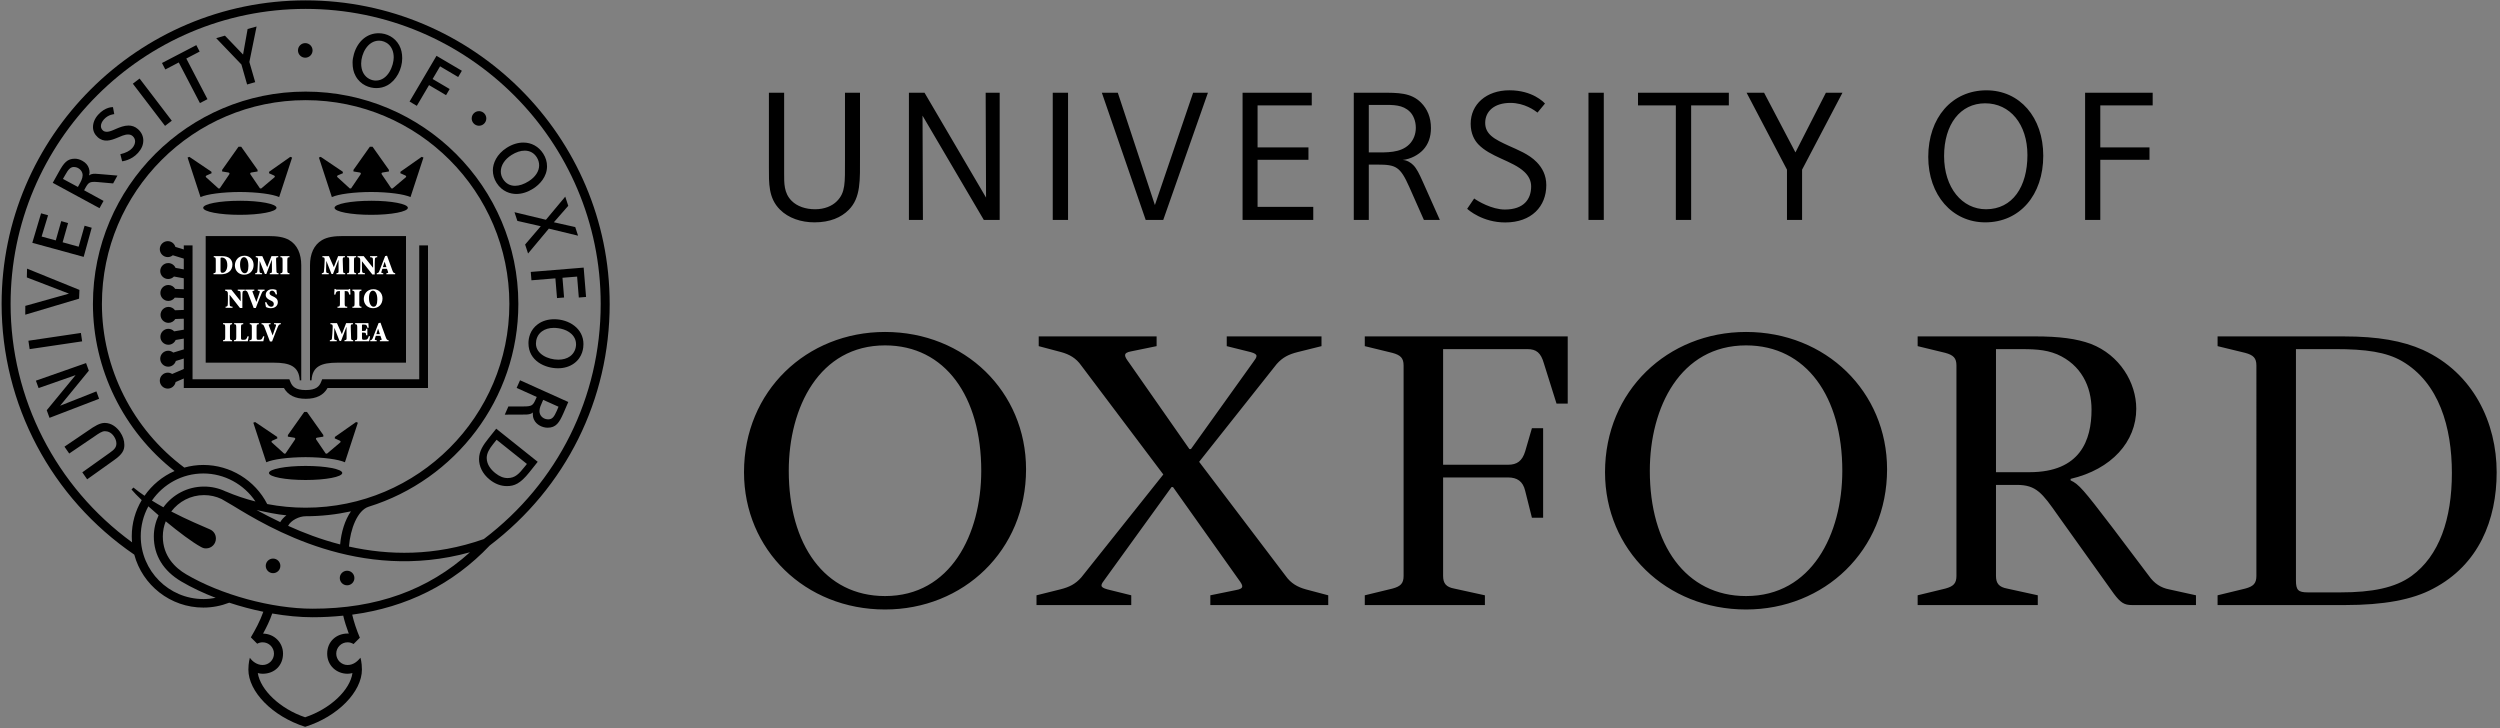 <svg xmlns="http://www.w3.org/2000/svg" width="206" height="60" fill="none" viewBox="0 0 206 60">
    <rect x="0" y="0" width="206" height="60" fill="#808080" stroke="none"/>
    <g clip-path="url(#clip0)">
        <path fill="#000" d="M80.855 38.79c0-6.085-2.95-10.33-7.927-10.33-5.411 0-7.934 5.098-7.934 10.33 0 6.083 2.952 10.325 7.934 10.325 5.409 0 7.927-5.098 7.927-10.325zm3.692-.12c0 6.692-5.165 11.552-11.62 11.552-6.579 0-11.621-4.914-11.621-11.313 0-6.697 5.165-11.556 11.622-11.556 6.578 0 11.619 4.92 11.619 11.317zm67.259.12c0-6.085-2.953-10.33-7.93-10.33-5.411 0-7.931 5.098-7.931 10.33 0 6.083 2.951 10.325 7.931 10.325 5.408 0 7.93-5.098 7.93-10.325zm3.689-.12c0 6.692-5.166 11.552-11.619 11.552-6.581 0-11.622-4.914-11.622-11.313 0-6.697 5.166-11.556 11.622-11.556 6.577 0 11.619 4.92 11.619 11.317zm14.079 3.803c-1.293-1.844-1.785-2.517-3.382-2.517h-1.723v7.5c0 .616.247.918.925 1.044l2.519.552v.804h-9.899v-.804l2.276-.552c.675-.181.921-.428.921-1.043V30.12c0-.617-.246-.861-.921-1.045l-2.276-.553v-.803h9.653c2.031 0 3.444.187 4.611.614 2.399.926 3.75 3.204 3.75 5.35 0 2.709-2.028 4.987-5.41 5.777v.123c.677.313 1.046.742 3.444 3.882l3.012 3.992c.43.615.984.98 1.661 1.107l2.213.488v.804h-5.287c-.615 0-.922-.188-1.476-.928l-4.611-6.455zm-5.105-3.565h2.768c4.181 0 5.105-2.637 5.105-5.162 0-1.906-.862-3.69-2.83-4.549-1.044-.431-2.03-.431-3.381-.431h-1.662v10.142zm-38.239-3.626h.923v7.38h-.923l-.554-2.212c-.185-.803-.676-1.108-1.414-1.108h-5.35v8.115c0 .615.247.918.924 1.043l2.52.553v.803h-9.898v-.803l2.275-.553c.676-.18.923-.428.923-1.043V30.12c0-.616-.247-.86-.923-1.043l-2.275-.555v-.801h16.722v5.538h-.922l-1.044-3.324c-.246-.858-.616-1.168-1.354-1.168h-6.948v9.528h5.35c.738 0 1.168-.303 1.414-1.106l.554-1.906zm62.956-6.516v19.056c0 .803.183.99.984.99h2.703c2.584 0 4.489-.374 5.842-1.355 2.275-1.658 3.32-4.67 3.32-8.485 0-3.75-1.045-7.435-4.118-9.22-1.29-.74-2.952-.986-5.535-.986h-3.196zm-6.457 21.09v-.803l2.276-.553c.677-.181.922-.428.922-1.043V30.119c0-.616-.245-.86-.922-1.043l-2.276-.554v-.802h10.392c2.828 0 4.856.37 6.517 1.107 4.181 1.906 6.087 6.025 6.087 10.082 0 3.94-1.476 7.625-5.225 9.591-1.722.928-4.121 1.356-7.255 1.356h-10.516zm-89.513-.803v.803h-7.808v-.803l1.964-.49c.742-.188 1.231-.428 1.723-.98l6.763-8.486-6.763-8.978c-.43-.616-.981-.921-1.66-1.107l-1.845-.49v-.802h9.715v.802l-2.089.428c-.739.126-.555.43-.188.925l4.98 7.13h.124l5.104-7.13c.369-.494.494-.677-.185-.863l-1.967-.49v-.802h7.808v.802l-1.968.49c-.735.186-1.228.429-1.722.982l-6.393 8.06 7.131 9.403c.433.615.984.918 1.66 1.106l1.847.49v.803h-9.715v-.803l2.09-.427c.739-.126.615-.366.246-.867l-5.41-7.623h-.123l-5.472 7.57c-.37.491-.492.669.184.857l1.97.49zm-23.29-31.75c-.611.612-1.528 1.019-2.808 1.019-1.116 0-2.149-.35-2.85-1.051-.955-.954-.91-2.173-.91-3.475V7.64h1.255v6.614c0 .837-.026 1.652.621 2.298.449.448 1.138.69 1.932.69.776 0 1.4-.267 1.787-.657.72-.718.674-1.502.674-3.397V7.64h1.237v5.222c0 1.985.08 3.424-.938 4.441zm11.142.822L76.017 9.53l.032 8.595h-1.154V7.64h1.286l5.07 8.642-.032-8.642h1.155v10.485h-1.306zM86.746 7.64h1.261v10.484h-1.261V7.64zm9.105 10.484h-1.445L90.792 7.64h1.315l3.057 9.256 3.15-9.256h1.22l-3.683 10.484zm6.537 0V7.64h5.701v1.045h-4.465v3.46h4.192v1.02h-4.192v3.883h4.589v1.076h-5.825zm14.942 0l-1.204-2.717c-.746-1.672-1.087-1.844-2.607-1.844h-.73v4.561h-1.238V7.64h2.263c1.398 0 2.454-.01 3.278.815.525.525.818 1.222.818 2.097 0 .729-.212 1.335-.65 1.802-.378.401-1.002.754-1.681.826.368.021.673.221.871.42.286.284.494.717.801 1.403l1.393 3.121h-1.314zm-1.146-8.906c-.6-.602-1.38-.574-2.234-.574h-1.161v3.916h.416c1.059 0 2.198.054 2.917-.665.348-.347.542-.834.542-1.366 0-.59-.232-1.064-.48-1.311zM130.89 7.64h1.262v10.484h-1.262V7.64zm8.46 1.045v9.44h-1.26v-9.44h-3.118V7.64h7.485v1.045h-3.107zm9.142 5.295v4.144h-1.245V13.98l-3.328-6.34h1.441l2.584 4.917 2.51-4.917h1.366l-3.328 6.34zm15.093 4.342c-2.713 0-4.697-2.241-4.697-5.393 0-3.238 1.963-5.487 4.795-5.487 2.743 0 4.682 2.226 4.682 5.39 0 3.247-1.942 5.49-4.78 5.49zm-.004-9.81c-2.054 0-3.388 1.736-3.388 4.35 0 2.606 1.486 4.38 3.455 4.38 2.192 0 3.412-1.865 3.412-4.462 0-2.558-1.441-4.267-3.479-4.267zm9.483.173v3.46h4.054v1.02h-4.054v4.96h-1.252V7.64h5.569v1.045h-4.317zm-51.88 1.513c0-1.612 1.297-2.758 3.191-2.758 1.917 0 2.837.99 2.931 1.092l-.615.745c-.235-.181-1.074-.798-2.234-.798-1.337 0-2.077.699-2.077 1.648 0 .459.187.79.49 1.061.36.322.884.561 1.449.822.704.323 1.667.685 2.313 1.356.446.463.783 1.065.783 1.892 0 1.743-1.209 3.072-3.385 3.072-1.856 0-3.025-1.022-3.135-1.125l.577-.85c.297.221 1.462.91 2.527.91 1.578 0 2.168-.864 2.168-1.905 0-.485-.22-.874-.547-1.187-.489-.47-1.23-.787-1.939-1.111-.704-.322-1.382-.66-1.863-1.164-.317-.332-.634-.876-.634-1.7zM24.823 21.856c0-.927-.314-1.676-.994-2.074-.425-.25-1-.332-1.71-.332h-5.17v10.435h5.625c1.298 0 2.06.292 2.125 1.455h.124v-9.484zm.721 0c0-.927.314-1.676.994-2.074.426-.25 1.002-.332 1.713-.332h5.203v10.435h-5.66c-1.296 0-2.059.292-2.125 1.455h-.125v-9.484z"/>
        <path fill="#000" d="M34.545 20.221v11.032h-7.998l-.091.225c-.139.344-.389.663-1.261.663-.872 0-1.12-.319-1.26-.663l-.092-.225h-7.977V20.22h-.722v.337l-.692-.213c-.08-.272-.329-.473-.627-.473-.362 0-.657.295-.657.657 0 .364.295.658.657.658.159 0 .302-.059.415-.152l.904.277v.887l-.679-.122c-.05-.119-.135-.22-.242-.29-.108-.071-.234-.109-.363-.108-.361 0-.656.294-.656.657 0 .362.295.656.656.656.188 0 .357-.08.476-.205l.808.146v.903l-.71-.031c-.114-.191-.322-.321-.561-.321-.362 0-.657.294-.657.657 0 .363.295.658.657.658.22 0 .411-.109.531-.273l.74.032v.982l-.725.027c-.06-.086-.14-.155-.234-.203-.092-.049-.196-.073-.3-.073-.362 0-.657.294-.657.657 0 .362.295.657.657.657.237 0 .444-.128.56-.317l.7-.025v.905l-.794.137c-.061-.066-.135-.118-.218-.154-.082-.036-.17-.055-.26-.055-.362 0-.657.294-.657.657 0 .363.295.657.657.657.128 0 .253-.037.36-.107.107-.07.191-.17.242-.288l.67-.114v.889l-.868.264c-.114-.094-.258-.152-.417-.152-.174 0-.34.069-.464.192-.123.123-.193.29-.193.465 0 .174.07.34.193.464.123.123.29.193.464.193.299 0 .549-.2.629-.472l.655-.2v.86l-.958.413c-.107-.071-.233-.109-.361-.109-.362 0-.657.294-.657.657 0 .363.295.657.657.657.323 0 .591-.234.646-.542l.673-.291v.785h8.254c.337.585.917.888 1.797.888.88 0 1.462-.303 1.796-.888h8.276V20.221h-.722zm-14.78-3.678c-1.67 0-3.021.26-3.021.579 0 .32 1.351.58 3.02.58 1.668 0 3.02-.26 3.02-.58 0-.32-1.352-.58-3.02-.58zm4.158-3.62L22.18 14.15l-.015.124.414.187c.082.04.082.106.041.146l-1.095.924-.104-.008-.776-1.143c-.054-.075-.034-.15.06-.165l.52-.085v-.131l-1.35-1.908h-.222l-1.35 1.908v.13l.521.086c.093.016.112.09.059.165l-.777 1.143-.102.008-1.024-.924c-.041-.04-.041-.105.04-.146l.416-.187-.016-.124-1.816-1.225-.147.057 1.066 3.258c.542-.243 1.785-.413 3.24-.42 1.457.007 2.7.177 3.241.42l1.067-3.258-.148-.057zm1.259 25.47c-1.67 0-3.02.26-3.02.58 0 .32 1.35.579 3.02.579 1.668 0 3.02-.259 3.02-.58 0-.32-1.352-.579-3.02-.579zm4.159-3.619L27.597 36l-.014.124.414.186c.082.04.082.106.041.146l-1.095.926-.105-.01-.775-1.143c-.053-.075-.035-.149.06-.164l.52-.085v-.132l-1.35-1.907h-.222l-1.35 1.907v.132l.52.085c.094.015.113.09.06.164l-.777 1.143-.103.01-1.023-.926c-.042-.04-.042-.105.04-.146l.415-.186-.015-.124-1.817-1.226-.147.058 1.067 3.259c.542-.244 1.785-.415 3.24-.422 1.457.007 2.7.178 3.241.422l1.066-3.26-.147-.057zm1.247-18.231c-1.67 0-3.022.26-3.022.579 0 .32 1.351.58 3.022.58 1.666 0 3.02-.26 3.02-.58 0-.32-1.354-.58-3.02-.58zm4.158-3.62l-1.744 1.226-.015.124.415.187c.08.04.082.106.04.146l-1.096.924-.103-.008-.776-1.143c-.054-.075-.034-.15.06-.165l.52-.085v-.131l-1.35-1.908h-.221l-1.351 1.908v.13l.52.086c.095.016.114.09.06.165l-.775 1.143-.105.008-1.023-.936c-.04-.039-.04-.105.041-.147l.415-.174-.015-.124-1.817-1.225-.147.058 1.066 3.258c.542-.243 1.784-.414 3.241-.42 1.456.006 2.7.177 3.24.42l1.067-3.258-.147-.058z"/>
        <path fill="#fff" d="M18.17 22.235c0 .204.052.244.162.244.198 0 .398-.218.398-.626 0-.495-.25-.632-.446-.632-.053 0-.083.006-.099.016-.012.004-.014.057-.014.115v.883zm.114-1.13c.283 0 .518.056.671.206.108.103.198.273.198.471 0 .573-.434.82-.967.82h-.592v-.09c.167-.015.186-.03.186-.28v-.758c0-.249-.019-.266-.169-.279v-.09h.673zm1.497.69c0 .418.156.72.382.72.198 0 .306-.19.306-.606 0-.463-.165-.718-.364-.718-.177 0-.324.203-.324.605zm1.116.04c0 .492-.336.8-.778.8-.463 0-.765-.338-.765-.76 0-.374.248-.804.798-.804.42 0 .745.308.745.763zm2.031-.73v.09c-.175.017-.184.026-.177.268l.023.77c.007.255.012.262.178.278v.09h-.72v-.09c.172-.016.178-.023.176-.278l-.006-.81h-.01l-.444 1.153h-.124l-.422-1.072h-.004l-.015.51c-.007.198-.005.309.004.38.009.085.06.106.209.117v.09h-.567v-.09c.11-.01.153-.032.167-.117.012-.071.026-.193.037-.403l.024-.464c.018-.29 0-.315-.183-.332v-.09h.54l.403.911.352-.91h.56zm.748 1.128c0 .248.017.264.176.278v.09h-.744v-.09c.158-.014.177-.03.177-.278v-.76c0-.248-.019-.265-.177-.278v-.09h.744v.09c-.159.013-.176.03-.176.279v.759zm-3.705 3.144h-.198l-.85-1.086h-.006v.424c0 .24.01.367.019.44.01.08.073.11.225.117v.089h-.573v-.09c.101-.005.161-.036.173-.117.01-.072.018-.198.018-.44v-.423c0-.17-.004-.2-.05-.264-.034-.05-.092-.065-.175-.071v-.09h.508l.766.954h.005v-.307c0-.242-.01-.369-.018-.44-.012-.08-.075-.11-.226-.117v-.09h.586v.09c-.114.004-.174.036-.186.117-.01.071-.018.198-.018.44v.864zm.932 0l-.458-1.198c-.076-.198-.121-.21-.232-.223v-.09h.742v.09l-.078.009c-.085.009-.085.03-.06.11.041.13.223.582.309.807.07-.195.218-.634.255-.742.048-.141.035-.167-.069-.178l-.07-.006v-.09h.559v.09c-.132.015-.165.027-.254.237-.015.031-.296.715-.468 1.184h-.176zm1.037-.49c.048.133.183.389.41.389.12 0 .212-.078.212-.228 0-.135-.09-.212-.231-.276l-.035-.016c-.187-.087-.401-.207-.401-.453 0-.26.187-.472.549-.472.072 0 .143.01.212.027.052.015.089.024.119.034.009.089.025.202.05.358l-.1.016c-.051-.152-.131-.315-.313-.315-.118 0-.201.09-.201.2 0 .115.09.181.237.249l.05.022c.213.097.394.214.394.484 0 .282-.227.49-.583.49-.094 0-.188-.018-.249-.04-.069-.023-.118-.04-.144-.055-.02-.105-.05-.23-.077-.384l.101-.03zm-2.992 2.866c0 .249.018.264.178.279v.09h-.746v-.09c.159-.015.177-.03.177-.279v-.759c0-.248-.018-.265-.177-.278v-.09h.746v.09c-.16.013-.178.03-.178.278v.76zm.91.03c0 .12.005.176.046.197.038.02.09.022.16.022.075 0 .175-.007.223-.067.037-.043.075-.105.112-.227l.1.015c-.015.088-.062.327-.083.399h-1.141v-.09c.174-.015.193-.03.193-.279v-.759c0-.249-.019-.264-.173-.279v-.09h.748v.09c-.166.015-.184.03-.184.279v.789zm1.285 0c0 .12.004.176.045.197.037.02.089.022.161.022.074 0 .173-.007.22-.067.038-.043.077-.105.113-.227l.1.015c-.014.088-.062.327-.083.399h-1.141v-.09c.175-.015.193-.03.193-.279v-.759c0-.249-.018-.264-.172-.279v-.09h.747v.09c-.166.015-.183.03-.183.279v.789zm1.099.354c-.153-.399-.306-.798-.457-1.198-.077-.198-.124-.21-.234-.223v-.09h.744v.09l-.079.009c-.085.008-.085.03-.059.11.041.13.223.582.308.807.07-.195.218-.634.255-.742.049-.14.036-.166-.069-.178l-.069-.006v-.09h.556v.09c-.13.015-.163.028-.253.237-.014.031-.294.715-.466 1.184h-.177zm6.178-7.032v.09c-.175.017-.184.026-.178.268l.024.77c.007.255.012.262.177.278v.09h-.72v-.09c.172-.016.179-.023.177-.278l-.007-.81h-.009l-.445 1.153h-.123l-.42-1.072h-.005l-.017.51c-.006.198-.004.309.005.38.009.085.058.106.208.117v.09h-.567v-.09c.11-.01.153-.032.168-.117.012-.071.025-.193.037-.403l.024-.464c.018-.29-.001-.315-.183-.332v-.09h.54l.403.911.352-.91h.56zm.747 1.128c0 .248.019.264.177.278v.09H28.6v-.09c.158-.014.177-.03.177-.278v-.76c0-.248-.019-.265-.177-.278v-.09h.745v.09c-.158.013-.177.03-.177.279v.759zm1.711.384h-.197l-.851-1.087h-.005v.424c0 .241.01.369.02.44.01.08.072.11.225.117v.09h-.574v-.09c.1-.005.162-.036.173-.117.009-.071.019-.199.019-.44v-.424c0-.17-.005-.2-.051-.264-.035-.047-.093-.064-.175-.07v-.09h.508l.766.954h.004v-.308c0-.242-.008-.368-.017-.44-.013-.08-.074-.11-.226-.117v-.09h.587v.09c-.116.005-.176.037-.187.118-.008.07-.019.197-.019.44v.864zm.67-.605h.295l-.146-.44h-.006l-.142.44zm.291.5l.07-.01c.086-.012.09-.035.06-.117l-.083-.236h-.377l-.07.221c-.03.1-.03.122.076.134l.067.007v.09h-.536v-.09c.119-.016.153-.025.229-.218l.46-1.19.158-.032.157.435c.098.274.197.545.284.78.075.2.116.21.229.225v.09h-.724v-.09zm-3.437 2.48c0 .25.018.265.211.28v.09h-.805v-.09c.184-.015.203-.03.203-.28v-1.007h-.04c-.154 0-.216.028-.252.07-.027.033-.056.093-.085.223h-.097c.009-.194.023-.353.027-.47h.071c.035.053.06.057.12.057h.918c.061 0 .071-.013.108-.056h.072c.002.096.013.292.025.461l-.102.008c-.033-.138-.059-.198-.093-.237-.04-.042-.116-.056-.226-.056h-.055v1.008zm1.204 0c0 .25.02.265.177.28v.09h-.745v-.09c.159-.015.178-.03.178-.28v-.758c0-.249-.02-.264-.178-.279v-.09h.745v.09c-.158.015-.177.03-.177.279v.759zm.797-.436c0 .417.156.72.382.72.198 0 .306-.191.306-.607 0-.463-.165-.718-.364-.718-.177 0-.324.203-.324.605zm1.116.04c0 .491-.336.8-.778.8-.463 0-.765-.339-.765-.762 0-.373.247-.803.797-.803.421 0 .746.308.746.764zm-2.438 2.03v.09c-.175.015-.184.025-.178.266l.024.771c.006.256.01.262.176.279v.089h-.719v-.089c.172-.017.18-.023.176-.279l-.006-.81h-.01l-.443 1.153h-.124l-.42-1.072h-.006l-.016.51c-.008.198-.004.308.004.38.01.085.06.106.21.118v.089h-.57v-.089c.112-.01.156-.033.17-.118.012-.072.025-.193.036-.402l.025-.465c.016-.29 0-.316-.183-.331v-.09h.54l.403.911.352-.911h.559zm.356.368c0-.249-.02-.264-.172-.279v-.09h1.09l.025.38-.101.008c-.023-.113-.049-.178-.086-.214-.036-.04-.113-.054-.234-.054h-.04c-.086 0-.092 0-.092.081v.444h.116c.197 0 .205-.014.228-.188h.1v.542h-.1c-.023-.202-.03-.216-.228-.216h-.116v.375c0 .12.006.176.047.198.037.018.09.02.16.02.093 0 .195-.013.245-.068.039-.041.079-.127.113-.238l.1.017c-.01.112-.059.347-.08.41h-1.17v-.09c.176-.015.195-.03.195-.279v-.759zm1.57.538h.296l-.145-.44h-.008l-.142.44zm.294.5l.069-.01c.084-.011.09-.035.06-.117l-.085-.235h-.376l-.07.22c-.03.1-.03.123.077.135l.065.007v.09h-.534v-.09c.116-.016.152-.026.227-.219l.46-1.19.16-.032.154.435c.1.274.199.545.287.78.074.2.115.211.227.226v.09h-.721v-.09z"/>
        <path fill="#000" d="M23.102 46.627c0 .08-.015.157-.045.23-.03.074-.075.14-.13.196-.057.056-.123.1-.196.13-.073.03-.151.046-.23.046-.08 0-.158-.015-.23-.046-.074-.03-.14-.074-.196-.13-.056-.056-.1-.122-.13-.195-.031-.073-.047-.152-.047-.23 0-.333.27-.602.603-.602.16 0 .312.063.425.176.113.113.176.266.176.425zm6.101 1c0 .08-.015.158-.046.231-.03.073-.074.14-.13.195-.056.056-.122.1-.195.13-.073.03-.152.046-.23.046-.08 0-.158-.015-.23-.045-.074-.03-.14-.075-.196-.13-.056-.056-.1-.123-.131-.196-.03-.073-.046-.151-.046-.23 0-.332.27-.6.603-.6.331 0 .601.268.601.6zM25.755 4.154c0 .332-.27.601-.602.601-.332 0-.6-.27-.6-.601 0-.332.268-.602.6-.602.332 0 .602.27.602.602zm14.316 5.63c-.014.333-.295.59-.627.577-.332-.015-.59-.295-.576-.627.007-.16.077-.31.195-.417.117-.108.273-.165.432-.158.33.014.59.294.576.626zM9.9 35.607c.23.334.348.69.347 1.058-.001.42-.14.761-.893 1.282l-2.172 1.548-.4-.575 2.261-1.61c.384-.265.547-.46.548-.763 0-.193-.07-.402-.21-.603-.217-.313-.497-.414-.742-.414-.224 0-.464.156-.892.455L5.704 37.37l-.392-.565 1.943-1.317c.542-.38.973-.64 1.373-.64.584.002 1.01.381 1.272.758zm-6.942-4.24l4.133-1.45.229.626-2.365 2.889 2.988-1.182.223.61-4.086 1.57-.228-.627 2.377-2.893-3.049 1.067-.222-.61zm-.618-3.291l4.326-.641.103.692-4.326.641-.103-.692zm-.128-5.216l.017-.725 4.317 1.754-.03.72-4.434 1.322.004-.727 3.596-1.008-3.47-1.336zm3.17-8.458c.256-.466.439-.643.71-.642.1 0 .227.025.354.095.164.092.29.243.336.405.018.06.027.124.026.188-.003.26-.147.522-.299.795l-.09.162-1.232-.663.195-.34zm.778-1.325c-.619 0-.905.355-1.299 1.067l-.514.92 3.853 2.09.332-.6-1.6-.875.093-.172c.27-.488.363-.562 1.05-.504l1.247.111.356-.647-1.437-.122c-.29-.026-.517-.049-.701.006-.062.017-.135.055-.208.105.017-.078.047-.154.048-.233 0-.123-.016-.245-.054-.356-.083-.258-.267-.465-.544-.618-.206-.115-.413-.173-.622-.172zm4.786-6.18l.557-.425 2.653 3.476-.557.424-2.653-3.476zm2.401-1.706l2.83-1.472.275.53-1.1.574 1.743 3.348-.62.323-1.745-3.348-1.107.577-.276-.532zm7.057-2.803l.738-.205-.594 2.925.48 1.662-.666.192-.47-1.648-2.077-2.168.72-.208 1.493 1.557.376-2.107zm13.344 5.979l2.22-3.768 2.09 1.231-.304.516-1.492-.88-.614 1.043 1.404.827-.297.505-1.403-.828-1.006 1.707-.598-.353zm11.236 9.742l1.593-1.906.247.755-1.185 1.356 1.761.396.233.71-2.409-.582-1.711 2.05-.243-.74 1.29-1.507-1.93-.44-.236-.717 2.59.625zm-1.25 4.297l4.36-.356.197 2.418-.597.048-.14-1.725-1.206.097.132 1.625-.582.048-.134-1.625-1.973.16-.056-.69zm2.273 7.231c-.852 0-1.846-.464-1.846-1.323 0-.31.107-.729.492-1.008.259-.189.596-.289.974-.289.434 0 1.217.122 1.627.688.142.195.213.422.212.663 0 .335-.136.733-.495.993-.254.184-.589.276-.964.276zm-.345-3.332c-.505 0-.97.136-1.337.402-.66.479-.78 1.167-.78 1.569 0 1.478 1.389 2.07 2.432 2.07.502 0 .96-.137 1.322-.4.737-.532.777-1.334.777-1.592 0-1.29-1.186-2.05-2.414-2.05zm-3.219-10.995c-.393 0-.747-.164-.99-.55-.126-.197-.186-.409-.187-.623-.003-.495.31-1.002.884-1.366.38-.24.753-.36 1.086-.358.421 0 .764.185.993.547.135.213.197.44.197.665 0 .483-.306.957-.86 1.308-.388.246-.78.377-1.123.377zm.682-3.563c-.443 0-.914.14-1.368.428-.84.534-1.146 1.297-1.146 1.853 0 .362.099.716.305 1.041.466.736 1.167.916 1.64.914.45-.003.927-.153 1.375-.438.542-.343 1.144-.98 1.144-1.843 0-.358-.102-.711-.31-1.037-.382-.604-.982-.918-1.64-.918zM30.968 6.64c-.317 0-.774-.156-1.03-.622-.124-.226-.178-.5-.178-.785 0-.783.521-1.882 1.475-1.882.535 0 1.207.399 1.207 1.388 0 .63-.445 1.9-1.474 1.9zm.224-3.901c-.91 0-1.704.614-2.025 1.704-.07.242-.115.482-.115.714 0 .437.073.783.253 1.11.404.74 1.144.992 1.707.992.318 0 .624-.072.905-.227.738-.402 1.225-1.34 1.225-2.236 0-.388-.075-.755-.248-1.068-.355-.646-1.012-.99-1.702-.99zM6.97 18.599l.587.166-.662 2.402-4.233-1.16.723-2.43.576.162-.532 1.751 1.167.32.45-1.59.564.16-.449 1.585 1.32.363.49-1.73zm1.11-9.137c.607-.681 1.229-.633 1.229-.633l.106.577s-.48.015-.854.435c-.163.183-.246.374-.246.546 0 .142.056.266.167.365.303.27.82-.03 1.144-.16.25-.103.604-.248.958-.248.264 0 .537.076.786.298.291.26.438.587.438.93 0 .37-.145.701-.435 1.026-.558.625-1.309.693-1.309.693l-.148-.585c.442-.102.776-.272.98-.5.158-.178.237-.378.237-.554 0-.165-.069-.319-.204-.44-.109-.096-.242-.132-.386-.13-.282 0-.619.162-.896.278-.532.218-1.092.396-1.593-.052-.256-.228-.391-.515-.391-.834 0-.336.133-.693.417-1.012zm37.075 25.094c-.197 0-.532-.113-.658-.438-.031-.08-.046-.166-.045-.252.002-.24.116-.49.233-.75l.073-.169 1.262.567-.14.338c-.235.533-.388.703-.725.704zm-2.583-2.593l1.655.748-.083.186c-.226.509-.311.592-1 .594l-1.253.001-.297.675 1.442-.005c.293.002.52.002.698-.067.066-.027.129-.063.184-.108-.004.037-.016.073-.016.111-.002.16.027.32.089.46.197.461.734.687 1.13.686.695 0 .961-.416 1.3-1.183l.406-.936-3.976-1.791-.279.629zm-.744 7.43c-.347 0-.673-.135-1.013-.406-.344-.274-.71-.702-.71-1.25 0-.379.207-.742.525-1.139l.29-.362 2.497 1.993-.192.239c-.462.581-.78.924-1.397.924zM40.27 36.1c-.454.568-.798 1.075-.798 1.73 0 .557.253 1.192.892 1.702.424.338.904.522 1.399.522.608 0 1.095-.183 1.853-1.133l.691-.868-3.418-2.729-.619.776z"/>
        <path fill="#000" d="M39.866 44.419c-4.07 1.439-7.869 1.34-11.11.617.106-1.447.705-2.994 1.622-3.282 7.136-2.214 12.334-8.867 12.334-16.71 0-9.648-7.862-17.496-17.527-17.496-9.665 0-17.527 7.848-17.527 17.495 0 5.367 2.506 10.465 6.725 13.77-1.001.44-1.856 1.152-2.474 2.039-.32-.219-.628-.444-.913-.678l-.16.16c.19.23.487.535.842.875-.52.874-.82 1.891-.82 2.979 0 .17.011.337.025.501C4.606 40.113.873 32.84.873 25.043.873 11.64 11.78.733 25.186.733c13.405 0 24.311 10.906 24.311 24.31 0 7.678-3.51 14.733-9.631 19.376zm-14.104 5.738c-3.36 0-7.552-1.142-10.433-2.841-.872-.515-1.913-1.474-1.913-3.11 0-.442.086-.864.24-1.251 1.075.889 2.187 1.722 2.884 2.103.16.089.253.13.44.13.448 0 .81-.363.81-.813 0-.343-.187-.621-.494-.755-.596-.261-1.843-.776-3.185-1.472.62-.82 1.599-1.352 2.7-1.352.503 0 .988.108 1.441.321l.92.536c2.927 1.789 10.46 6.374 19.552 3.854-3.451 3.115-7.702 4.65-12.962 4.65zm2.88 2.046c-.924 0-1.682.654-1.682 1.657 0 .982.768 1.657 1.681 1.657.139 0 .272-.024.4-.057-.192 1.39-1.81 2.944-3.898 3.643-2.07-.693-3.687-2.26-3.901-3.642.127.034.26.056.398.056.995 0 1.681-.697 1.681-1.657 0-.914-.719-1.633-1.645-1.652.283-.518.554-1.067.754-1.656 1.148.199 2.28.308 3.332.308.863 0 1.7-.047 2.519-.13.108.474.27.97.458 1.48-.032 0-.065-.007-.098-.007zM16.756 39.014c1.73 0 3.346.887 4.294 2.307-.833-.21-1.65-.486-2.44-.823l-.004.005-.025-.015c-.554-.261-1.159-.396-1.771-.395-1.377 0-2.596.675-3.347 1.708-.32-.177-.635-.361-.945-.554.933-1.346 2.483-2.233 4.238-2.233zm6.843 3.45c-.215.16-.385.349-.508.559-.634-.309-1.43-.705-1.951-.997.737.163 1.7.37 2.459.437zm5.32-.33c-.502.718-.801 1.717-.892 2.727-1.588-.409-3.03-.96-4.287-1.533.238-.463.923-.79 1.445-.79 1.281 0 2.53-.142 3.735-.404zm-3.734-.3c-1.075 0-2.131-.103-3.166-.3-1-1.961-3.05-3.222-5.263-3.222-.543 0-1.067.079-1.568.217-4.253-3.16-6.79-8.187-6.79-13.486 0-9.258 7.53-16.79 16.787-16.79 9.256 0 16.786 7.532 16.786 16.79s-7.53 16.791-16.786 16.791zm-8.429 7.527c-2.844 0-5.158-2.32-5.158-5.173 0-.862.215-1.71.627-2.468.266.24.55.49.844.743-.25.53-.394 1.119-.394 1.744 0 1.55.782 2.832 2.263 3.706.85.502 1.813.955 2.832 1.349-.334.066-.673.1-1.014.1zm33.481-24.318C50.239 11.251 39 .03 25.187.03 11.372.03.133 11.25.133 25.043c0 8.274 4.086 15.987 10.932 20.66.673 2.508 2.967 4.362 5.692 4.362.737 0 1.453-.14 2.132-.403.921.303 1.859.553 2.809.748-.267.76-.655 1.48-1.026 2.103l.021-.005-.02.013.521.522c.133-.073.284-.117.446-.117.516 0 .936.418.936.934s-.42.936-.936.936c-.45 0-.845-.289-1.053-.597 0 0-.12.42-.12.975-.005 1.797 1.957 3.85 4.677 4.715 2.717-.847 4.678-2.914 4.678-4.712 0-.619-.123-.978-.123-.978-.209.252-.547.597-1.058.597-.515 0-.935-.42-.935-.936s.42-.934.935-.934c.181 0 .349.053.492.143l.506-.507.019.005c-.287-.685-.495-1.315-.637-1.92 4.504-.605 8.305-2.512 11.325-5.689v-.003c6.286-4.778 9.892-12.026 9.892-19.912"/>
    </g>
    <defs>
        <clipPath id="clip0">
            <path fill="#fff" d="M0 0H205.932V60H0z"/>
        </clipPath>
    </defs>
</svg>
